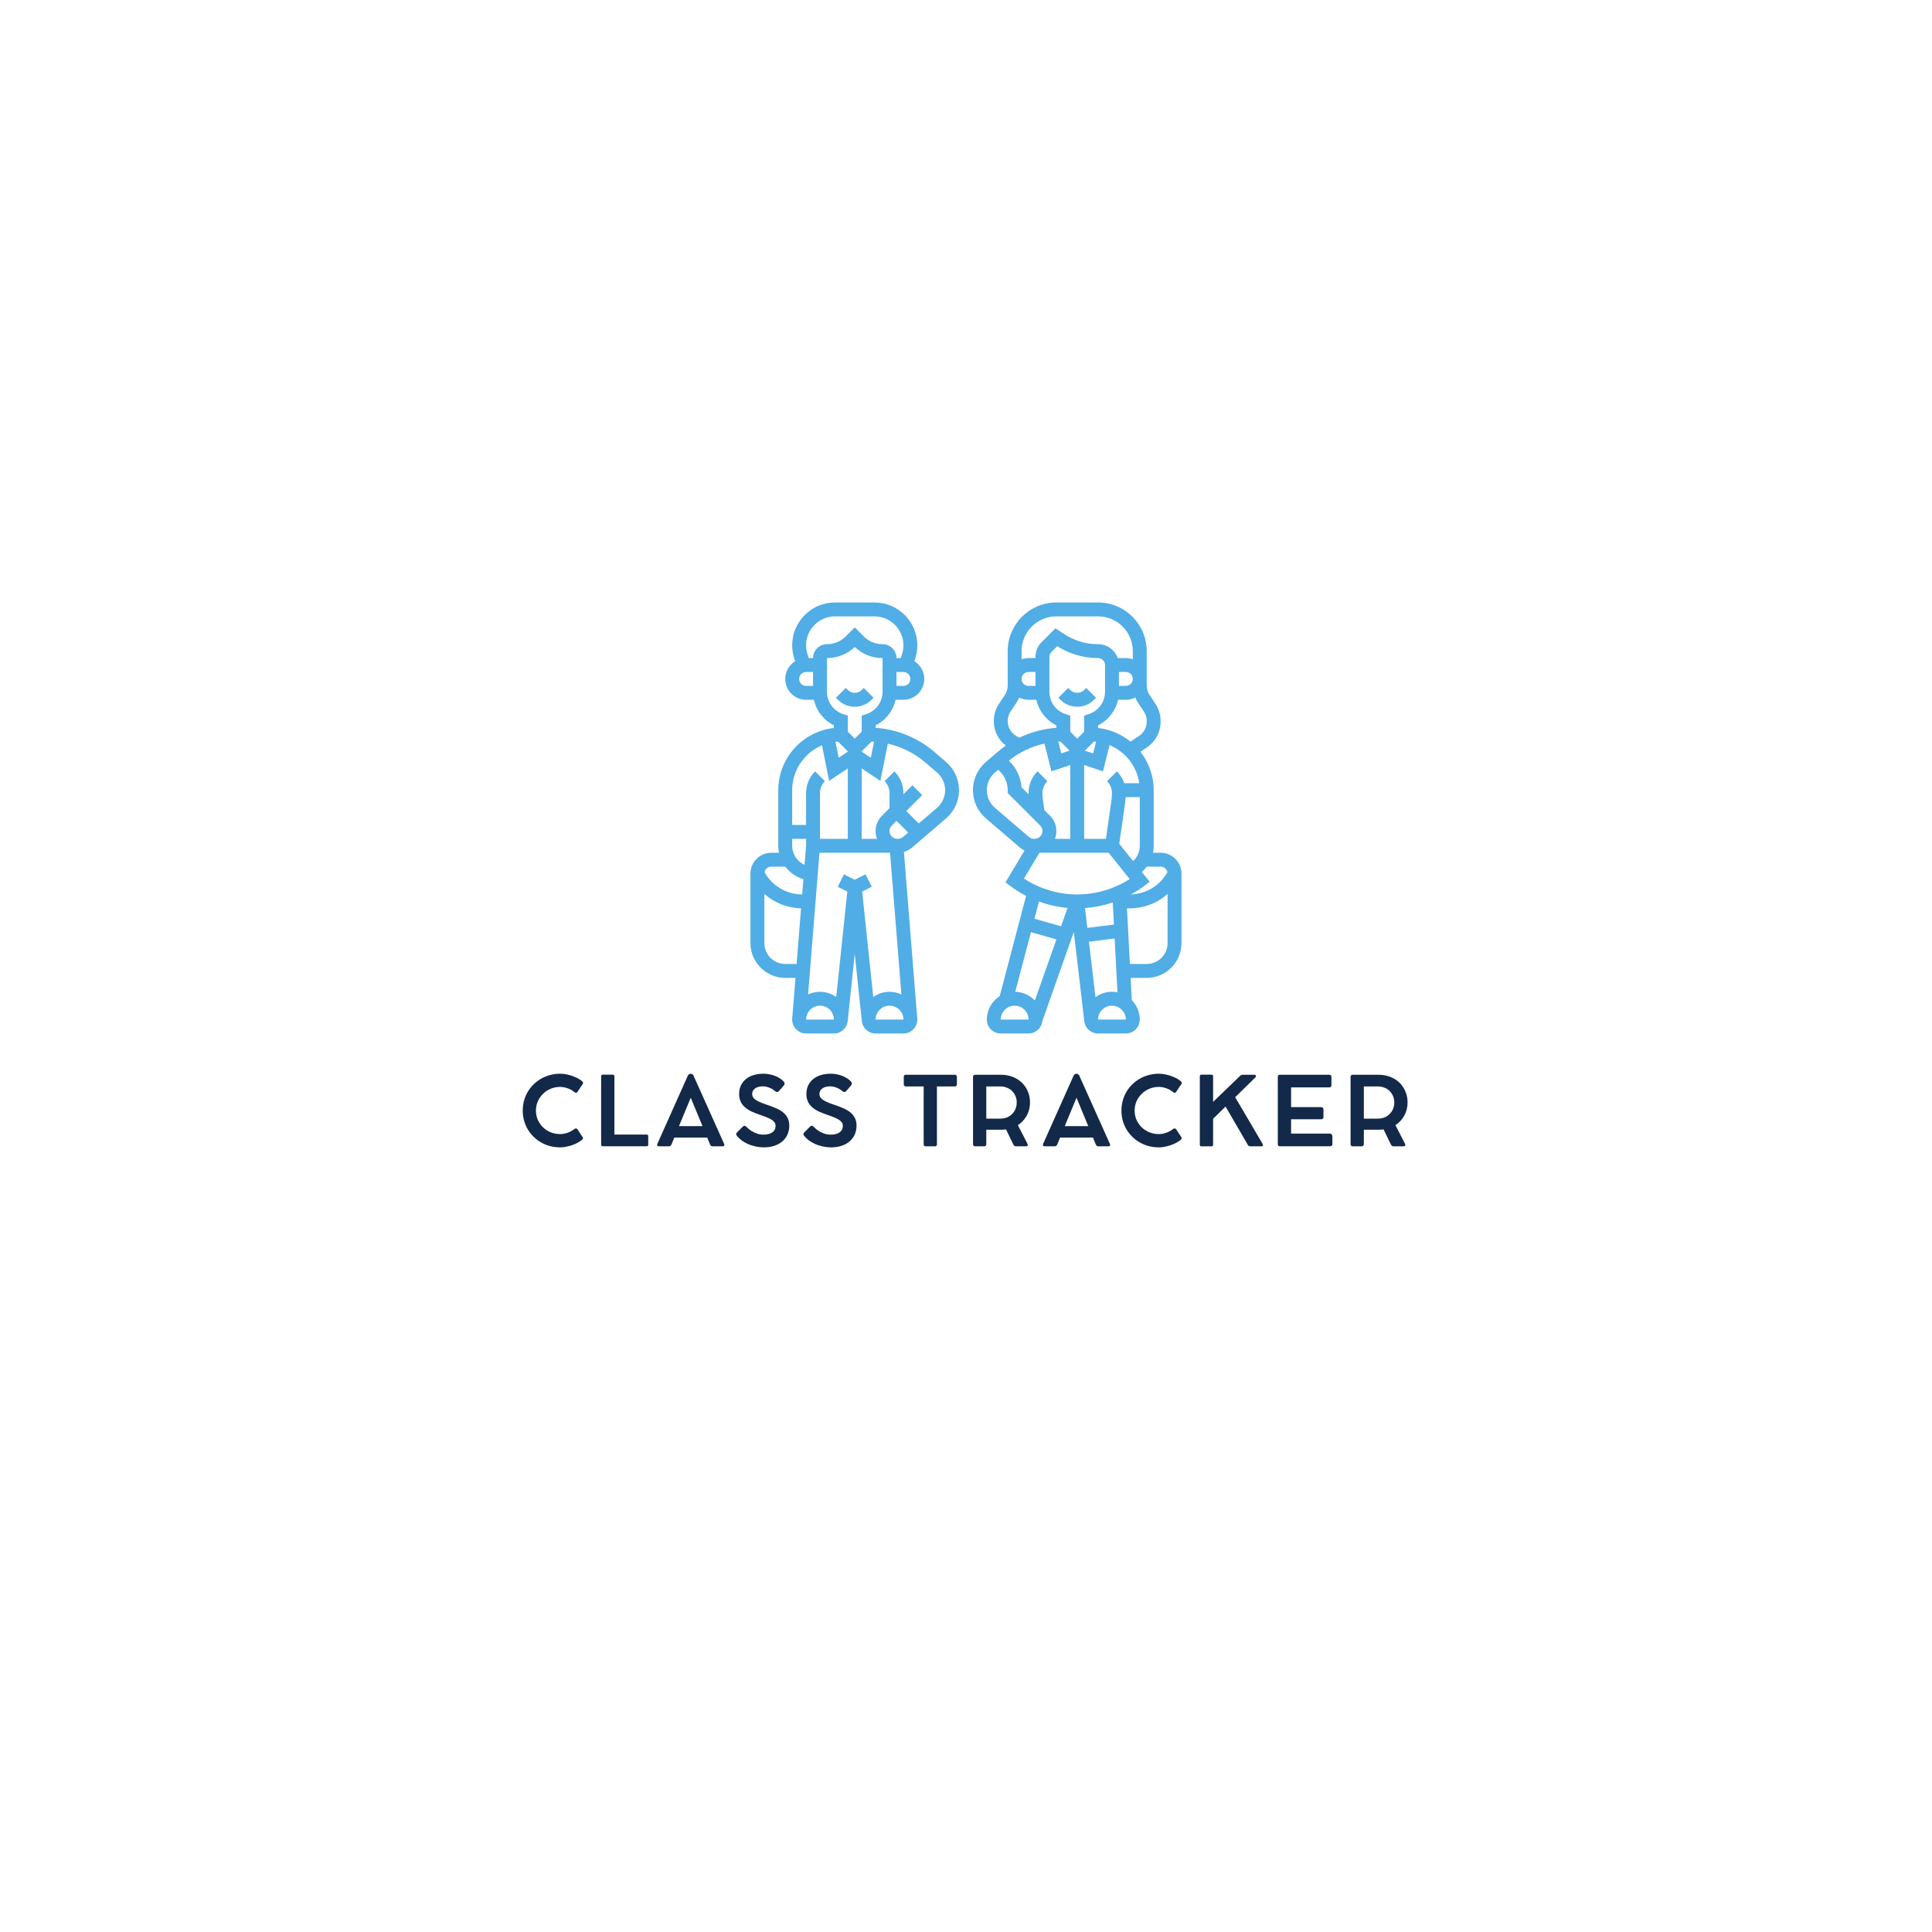 <svg xmlns="http://www.w3.org/2000/svg" xmlns:xlink="http://www.w3.org/1999/xlink" width="500" zoomAndPan="magnify" viewBox="0 0 375 375" height="500" preserveAspectRatio="xMidYMid meet" version="1.0"><defs><g/><clipPath id="5f2473ea89"><path d="M 145.664 116.938 L 187 116.938 L 187 200.938 L 145.664 200.938 Z M 145.664 116.938 " clip-rule="nonzero"/></clipPath><clipPath id="6b5f0873d2"><path d="M 188 116.938 L 229.664 116.938 L 229.664 200.938 L 188 200.938 Z M 188 116.938 " clip-rule="nonzero"/></clipPath><clipPath id="907c948f52"><path d="M 1 0.32 L 14 0.32 L 14 15 L 1 15 Z M 1 0.32 " clip-rule="nonzero"/></clipPath><clipPath id="ce5b5c890f"><path d="M 16 0.32 L 26 0.32 L 26 15 L 16 15 Z M 16 0.32 " clip-rule="nonzero"/></clipPath><clipPath id="0028527fe8"><path d="M 27 0.32 L 41 0.32 L 41 15 L 27 15 Z M 27 0.32 " clip-rule="nonzero"/></clipPath><clipPath id="e2869b802c"><path d="M 42 0.32 L 54 0.32 L 54 15 L 42 15 Z M 42 0.32 " clip-rule="nonzero"/></clipPath><clipPath id="c40974886d"><path d="M 55 0.32 L 67 0.32 L 67 15 L 55 15 Z M 55 0.32 " clip-rule="nonzero"/></clipPath><clipPath id="376d2c79f4"><path d="M 75 0.32 L 86 0.32 L 86 15 L 75 15 Z M 75 0.32 " clip-rule="nonzero"/></clipPath><clipPath id="375db23cb8"><path d="M 88 0.32 L 100 0.32 L 100 15 L 88 15 Z M 88 0.32 " clip-rule="nonzero"/></clipPath><clipPath id="ffc1784d45"><path d="M 102 0.32 L 116 0.32 L 116 15 L 102 15 Z M 102 0.32 " clip-rule="nonzero"/></clipPath><clipPath id="6dad674aa2"><path d="M 117 0.32 L 130 0.32 L 130 15 L 117 15 Z M 117 0.32 " clip-rule="nonzero"/></clipPath><clipPath id="fdde7313fc"><path d="M 132 0.32 L 146 0.32 L 146 15 L 132 15 Z M 132 0.32 " clip-rule="nonzero"/></clipPath><clipPath id="e3cf4e42d4"><path d="M 148 0.32 L 159 0.32 L 159 15 L 148 15 Z M 148 0.32 " clip-rule="nonzero"/></clipPath><clipPath id="bfe92049f6"><path d="M 162 0.32 L 174 0.32 L 174 15 L 162 15 Z M 162 0.32 " clip-rule="nonzero"/></clipPath><clipPath id="70b8c88269"><rect x="0" width="176" y="0" height="19"/></clipPath></defs><g clip-path="url(#5f2473ea89)"><path fill="#51ade5" d="M 183.625 147.891 L 181.352 145.941 C 178.148 143.195 174.145 141.562 169.953 141.273 L 169.953 140.781 C 171.941 139.801 173.359 137.973 173.832 135.832 L 175.352 135.832 C 177.586 135.832 179.398 134.016 179.398 131.781 C 179.398 130.328 178.629 129.051 177.473 128.336 L 177.625 127.883 C 177.906 127.035 178.051 126.148 178.051 125.254 C 178.051 120.668 174.32 116.938 169.734 116.938 L 162.078 116.938 C 157.492 116.938 153.762 120.668 153.762 125.254 C 153.762 126.148 153.906 127.035 154.188 127.883 L 154.34 128.336 C 153.184 129.051 152.414 130.328 152.414 131.781 C 152.414 134.016 154.23 135.832 156.461 135.832 L 157.98 135.832 C 158.453 137.973 159.871 139.801 161.859 140.781 L 161.859 141.301 C 155.793 141.977 151.062 147.133 151.062 153.371 L 151.062 164.168 C 151.062 164.629 151.113 165.078 151.203 165.516 L 149.715 165.516 C 147.48 165.516 145.664 167.332 145.664 169.562 L 145.664 183.059 C 145.664 186.777 148.691 189.805 152.414 189.805 L 154.406 189.805 L 153.82 197.102 C 153.781 197.363 153.762 197.629 153.762 197.902 C 153.762 199.391 154.973 200.598 156.461 200.598 L 161.859 200.598 C 163.301 200.598 164.477 199.461 164.551 198.039 L 165.906 185.152 L 167.262 198.039 C 167.336 199.461 168.512 200.598 169.953 200.598 L 175.352 200.598 C 176.84 200.598 178.051 199.391 178.051 197.902 C 178.051 197.629 178.031 197.363 177.992 197.102 L 175.449 165.352 C 176.031 165.188 176.57 164.898 177.035 164.504 L 183.625 158.852 C 185.227 157.48 186.148 155.48 186.148 153.371 C 186.148 151.262 185.227 149.266 183.625 147.891 Z M 176.703 131.781 C 176.703 132.527 176.098 133.133 175.352 133.133 L 174.004 133.133 L 174.004 130.434 L 175.352 130.434 C 176.098 130.434 176.703 131.039 176.703 131.781 Z M 157.809 133.133 L 156.461 133.133 C 155.719 133.133 155.113 132.527 155.113 131.781 C 155.113 131.039 155.719 130.434 156.461 130.434 L 157.809 130.434 Z M 157.809 127.734 L 156.984 127.734 L 156.75 127.031 C 156.559 126.457 156.461 125.859 156.461 125.254 C 156.461 122.156 158.98 119.637 162.078 119.637 L 169.734 119.637 C 172.832 119.637 175.352 122.156 175.352 125.254 C 175.352 125.859 175.254 126.457 175.062 127.031 L 174.828 127.734 L 174.004 127.734 C 174.004 126.246 172.793 125.035 171.305 125.035 C 169.926 125.035 168.625 124.5 167.652 123.523 L 165.906 121.777 L 164.16 123.523 C 163.188 124.5 161.891 125.035 160.508 125.035 C 159.02 125.035 157.809 126.246 157.809 127.734 Z M 160.508 134.262 L 160.508 127.734 C 162.535 127.734 164.441 126.973 165.906 125.59 C 167.371 126.973 169.281 127.734 171.305 127.734 L 171.305 134.262 C 171.305 136.234 170.047 137.977 168.18 138.598 L 167.254 138.906 L 167.254 142.02 L 165.906 143.367 L 164.559 142.02 L 164.559 138.906 L 163.633 138.598 C 161.766 137.977 160.508 136.234 160.508 134.262 Z M 169.652 143.965 L 169.027 147.082 L 167.215 145.875 L 169.152 143.938 C 169.316 143.945 169.484 143.953 169.652 143.965 Z M 164.598 145.875 L 162.785 147.082 L 162.168 143.984 C 162.332 143.969 162.496 143.953 162.664 143.941 Z M 153.762 153.371 C 153.762 149.461 156.152 146.098 159.551 144.664 L 160.93 151.562 L 164.559 149.148 L 164.559 162.816 L 159.16 162.816 L 159.16 153.93 C 159.16 153.062 159.5 152.242 160.113 151.629 L 158.207 149.719 C 157.082 150.844 156.461 152.34 156.461 153.93 L 156.461 160.117 L 153.762 160.117 Z M 154.621 187.105 L 152.414 187.105 C 150.18 187.105 148.363 185.289 148.363 183.059 L 148.363 173.516 C 150.297 175.234 152.797 176.246 155.484 176.305 Z M 155.699 173.613 C 152.637 173.594 149.871 171.949 148.395 169.285 C 148.523 168.676 149.066 168.215 149.715 168.215 L 152.426 168.215 C 153.293 169.363 154.52 170.234 155.938 170.648 Z M 156.16 167.863 C 154.746 167.223 153.762 165.793 153.762 164.168 L 153.762 162.816 L 156.461 162.816 L 156.461 164.113 Z M 161.859 197.902 L 156.461 197.902 C 156.461 196.414 157.672 195.203 159.16 195.203 C 160.648 195.203 161.859 196.414 161.859 197.902 Z M 169.5 193.523 L 167.348 173.051 L 169.207 172.121 L 168 169.707 L 165.906 170.754 L 163.812 169.707 L 162.605 172.121 L 164.465 173.051 L 162.312 193.523 C 161.426 192.883 160.336 192.504 159.16 192.504 C 158.336 192.504 157.555 192.691 156.855 193.02 L 159.055 165.516 L 172.758 165.516 L 174.957 193.02 C 174.258 192.691 173.477 192.504 172.652 192.504 C 171.477 192.504 170.391 192.883 169.5 193.523 Z M 175.352 197.902 L 169.953 197.902 C 169.953 196.414 171.164 195.203 172.652 195.203 C 174.141 195.203 175.352 196.414 175.355 197.902 C 175.355 197.902 175.352 197.902 175.352 197.902 Z M 175.277 162.453 C 175.004 162.688 174.652 162.816 174.293 162.816 L 174.168 162.816 C 173.332 162.816 172.652 162.141 172.652 161.305 C 172.652 160.898 172.812 160.52 173.098 160.234 L 174.004 159.328 L 176.273 161.598 Z M 181.871 156.801 L 178.328 159.84 L 175.91 157.422 L 179.004 154.328 L 177.098 152.418 L 175.352 154.164 L 175.352 153.93 C 175.352 152.34 174.73 150.844 173.605 149.719 L 171.699 151.629 C 172.312 152.242 172.652 153.062 172.652 153.93 L 172.652 156.859 L 171.188 158.328 C 170.395 159.121 169.953 160.18 169.953 161.305 C 169.953 161.836 170.055 162.348 170.238 162.816 L 167.254 162.816 L 167.254 149.148 L 170.883 151.566 L 172.328 144.344 C 174.992 144.945 177.492 146.191 179.598 147.992 L 181.871 149.941 C 182.871 150.801 183.449 152.051 183.449 153.371 C 183.449 154.691 182.871 155.941 181.871 156.801 Z M 181.871 156.801 " fill-opacity="1" fill-rule="nonzero"/></g><path fill="#51ade5" d="M 169.164 135.832 L 169.559 135.434 L 167.652 133.527 L 167.254 133.922 C 166.895 134.281 166.418 134.48 165.906 134.48 C 165.398 134.48 164.918 134.281 164.559 133.922 L 164.16 133.527 L 162.254 135.434 L 162.648 135.832 C 163.52 136.699 164.676 137.18 165.906 137.18 C 167.137 137.18 168.293 136.699 169.164 135.832 Z M 169.164 135.832 " fill-opacity="1" fill-rule="nonzero"/><path fill="#51ade5" d="M 212.344 135.832 L 212.738 135.434 L 210.832 133.527 L 210.434 133.922 C 210.074 134.281 209.594 134.48 209.086 134.48 C 208.574 134.48 208.098 134.281 207.738 133.922 L 207.34 133.527 L 205.434 135.434 L 205.828 135.832 C 206.699 136.699 207.855 137.18 209.086 137.18 C 210.316 137.18 211.473 136.699 212.344 135.832 Z M 212.344 135.832 " fill-opacity="1" fill-rule="nonzero"/><g clip-path="url(#6b5f0873d2)"><path fill="#51ade5" d="M 225.277 165.516 L 223.793 165.516 C 223.883 165.078 223.93 164.625 223.93 164.168 L 223.93 153.371 C 223.93 150.562 222.965 147.973 221.359 145.914 L 222.582 145.094 C 224.27 143.969 225.277 142.09 225.277 140.062 L 225.277 139.953 C 225.277 138.754 224.926 137.594 224.262 136.598 L 223.141 134.918 C 222.773 134.363 222.578 133.723 222.578 133.059 L 222.578 126.387 C 222.578 121.176 218.344 116.938 213.133 116.938 L 205.039 116.938 C 199.828 116.938 195.594 121.176 195.594 126.387 L 195.594 133.059 C 195.594 133.723 195.398 134.363 195.031 134.918 L 193.91 136.598 C 193.246 137.594 192.895 138.754 192.895 139.953 C 192.895 141.844 193.754 143.582 195.227 144.723 C 194.68 145.102 194.148 145.508 193.641 145.945 L 191.367 147.895 C 189.766 149.266 188.844 151.262 188.844 153.371 C 188.844 155.48 189.766 157.48 191.367 158.852 L 197.957 164.504 C 198.234 164.738 198.539 164.934 198.859 165.094 L 195.16 171.262 L 196.133 171.992 C 197.09 172.711 198.105 173.344 199.164 173.891 L 194.043 193.352 C 192.543 194.309 191.543 195.988 191.543 197.902 C 191.543 199.391 192.754 200.598 194.242 200.598 L 199.641 200.598 C 201.039 200.598 202.188 199.531 202.324 198.172 L 208.426 180.891 L 210.441 198.039 C 210.516 199.465 211.691 200.598 213.133 200.598 L 218.531 200.598 C 220.02 200.598 221.23 199.391 221.23 197.902 C 221.23 196.434 220.641 195.098 219.684 194.125 L 219.457 189.805 L 222.578 189.805 C 226.301 189.805 229.324 186.777 229.324 183.059 L 229.324 169.562 C 229.324 167.332 227.512 165.516 225.277 165.516 Z M 221.621 169.246 C 221.98 168.934 222.297 168.59 222.578 168.215 L 225.277 168.215 C 225.926 168.215 226.469 168.676 226.598 169.285 C 225.16 171.879 222.5 173.508 219.531 173.605 C 220.402 173.129 221.242 172.59 222.039 171.992 L 223.152 171.156 Z M 215.832 153.93 C 215.832 154.391 215.801 154.855 215.734 155.312 L 214.664 162.816 L 210.434 162.816 L 210.434 148.496 L 214.09 149.715 L 215.359 144.633 C 218.402 145.879 220.648 148.668 221.133 152.023 L 218.219 152.023 C 217.93 151.164 217.445 150.379 216.785 149.719 L 214.879 151.629 C 215.492 152.242 215.832 153.062 215.832 153.93 Z M 206.812 138.598 C 204.945 137.977 203.688 136.234 203.688 134.262 L 203.688 127.504 C 203.688 127.141 203.828 126.805 204.082 126.547 L 205.211 125.422 C 207.582 126.934 210.316 127.734 213.133 127.734 C 213.879 127.734 214.484 128.34 214.484 129.082 L 214.484 134.262 C 214.484 136.234 213.227 137.977 211.359 138.598 L 210.434 138.906 L 210.434 142.02 L 209.086 143.367 L 207.738 142.02 L 207.738 138.906 Z M 203.805 158.328 L 202.711 157.234 L 202.438 155.312 C 202.371 154.855 202.34 154.391 202.34 153.93 C 202.34 153.062 202.68 152.242 203.293 151.629 L 201.387 149.719 C 200.262 150.844 199.641 152.34 199.641 153.93 C 199.641 154.008 199.645 154.09 199.645 154.168 L 198.27 152.793 C 198.133 150.91 197.336 149.16 195.988 147.812 L 195.82 147.641 C 197.848 146.012 200.219 144.887 202.734 144.328 L 204.082 149.715 L 207.738 148.496 L 207.738 162.816 L 204.754 162.816 C 204.938 162.348 205.039 161.836 205.039 161.305 C 205.039 160.18 204.598 159.121 203.805 158.328 Z M 205.426 143.957 C 205.562 143.949 205.699 143.941 205.84 143.938 L 207.602 145.699 L 205.992 146.234 Z M 212.742 143.977 L 212.18 146.234 L 210.57 145.699 L 212.328 143.941 C 212.465 143.949 212.605 143.961 212.742 143.977 Z M 218.406 155.695 C 218.453 155.371 218.484 155.047 218.504 154.723 L 221.23 154.723 L 221.23 164.168 C 221.23 165.312 220.75 166.379 219.934 167.137 L 217.25 163.781 Z M 220.898 136.414 L 222.016 138.094 C 222.383 138.645 222.578 139.289 222.578 139.953 L 222.578 140.062 C 222.578 141.184 222.02 142.227 221.086 142.852 L 219.434 143.953 C 217.672 142.52 215.508 141.566 213.133 141.301 L 213.133 140.781 C 215.121 139.801 216.539 137.973 217.012 135.832 L 218.531 135.832 C 219.188 135.832 219.805 135.672 220.355 135.395 C 220.504 135.75 220.68 136.09 220.898 136.414 Z M 217.184 133.133 L 217.184 130.434 L 218.531 130.434 C 219.273 130.434 219.879 131.039 219.879 131.781 C 219.879 132.527 219.273 133.133 218.531 133.133 Z M 198.289 126.387 C 198.289 122.664 201.316 119.637 205.039 119.637 L 213.133 119.637 C 216.855 119.637 219.879 122.664 219.879 126.387 L 219.879 127.965 C 219.457 127.816 219.004 127.734 218.531 127.734 L 216.949 127.734 C 216.395 126.164 214.895 125.035 213.133 125.035 C 210.754 125.035 208.445 124.336 206.465 123.016 L 204.867 121.949 L 202.176 124.641 C 201.41 125.406 200.988 126.422 200.988 127.504 L 200.988 127.734 L 199.641 127.734 C 199.168 127.734 198.715 127.816 198.289 127.965 Z M 199.641 130.434 L 200.988 130.434 L 200.988 133.133 L 199.641 133.133 C 198.895 133.133 198.289 132.527 198.289 131.781 C 198.289 131.039 198.895 130.434 199.641 130.434 Z M 196.156 138.094 L 197.273 136.414 C 197.492 136.09 197.668 135.75 197.816 135.395 C 198.367 135.672 198.984 135.832 199.641 135.832 L 201.16 135.832 C 201.633 137.973 203.051 139.801 205.039 140.781 L 205.039 141.273 C 202.523 141.449 200.074 142.109 197.828 143.203 L 197.184 142.805 C 196.188 142.191 195.594 141.125 195.594 139.953 C 195.594 139.289 195.785 138.645 196.156 138.094 Z M 193.121 156.801 C 192.121 155.941 191.543 154.691 191.543 153.371 C 191.543 152.051 192.121 150.801 193.121 149.941 L 193.758 149.398 L 194.078 149.719 C 195.055 150.695 195.594 151.992 195.594 153.371 L 195.594 153.93 L 201.895 160.234 C 202.18 160.52 202.34 160.902 202.34 161.305 C 202.34 162.141 201.66 162.816 200.824 162.816 L 200.699 162.816 C 200.34 162.816 199.988 162.688 199.715 162.453 Z M 194.242 197.902 C 194.242 196.414 195.453 195.203 196.941 195.203 C 198.43 195.203 199.641 196.414 199.641 197.902 Z M 200.863 194.199 C 199.906 193.184 198.555 192.539 197.059 192.508 L 200.105 180.93 L 205.051 182.344 Z M 205.949 179.793 L 200.789 178.32 L 201.668 174.984 C 203.449 175.637 205.316 176.059 207.207 176.227 Z M 209.086 173.613 C 205.43 173.613 201.805 172.523 198.746 170.531 L 201.754 165.516 L 215.184 165.516 L 219.273 170.629 C 216.25 172.562 212.68 173.613 209.086 173.613 Z M 211.051 180.102 L 210.598 176.254 C 212.43 176.121 214.242 175.758 215.984 175.172 L 216.211 179.457 Z M 212.633 193.559 L 211.363 182.785 L 216.352 182.16 L 216.902 192.609 C 216.555 192.539 216.199 192.504 215.832 192.504 C 214.637 192.504 213.527 192.895 212.633 193.559 Z M 213.133 197.902 C 213.133 196.414 214.344 195.203 215.832 195.203 C 217.32 195.203 218.531 196.414 218.531 197.902 Z M 226.629 183.059 C 226.629 185.289 224.812 187.105 222.578 187.105 L 219.312 187.105 L 218.746 176.312 L 219.242 176.312 C 222.031 176.312 224.633 175.293 226.629 173.516 Z M 226.629 183.059 " fill-opacity="1" fill-rule="nonzero"/></g><g transform="matrix(1, 0, 0, 1, 100, 208)"><g clip-path="url(#70b8c88269)"><g clip-path="url(#907c948f52)"><g fill="#13294a" fill-opacity="1"><g transform="translate(0.635, 14.485)"><g><path d="M 10.828 -3.328 C 10.941 -3.422 11.055 -3.461 11.172 -3.453 C 11.285 -3.441 11.375 -3.395 11.438 -3.312 L 12.484 -1.719 C 12.535 -1.656 12.539 -1.57 12.5 -1.469 C 12.469 -1.363 12.398 -1.273 12.297 -1.203 C 11.93 -0.922 11.508 -0.672 11.031 -0.453 C 10.562 -0.242 10.07 -0.082 9.562 0.031 C 9.051 0.156 8.562 0.219 8.094 0.219 C 7.281 0.219 6.508 0.102 5.781 -0.125 C 5.051 -0.363 4.383 -0.695 3.781 -1.125 C 3.176 -1.562 2.648 -2.078 2.203 -2.672 C 1.766 -3.266 1.426 -3.922 1.188 -4.641 C 0.945 -5.359 0.828 -6.117 0.828 -6.922 C 0.828 -7.723 0.945 -8.484 1.188 -9.203 C 1.426 -9.922 1.766 -10.578 2.203 -11.172 C 2.648 -11.773 3.176 -12.289 3.781 -12.719 C 4.383 -13.156 5.051 -13.488 5.781 -13.719 C 6.508 -13.957 7.281 -14.078 8.094 -14.078 C 8.551 -14.078 9.035 -14.02 9.547 -13.906 C 10.055 -13.789 10.555 -13.625 11.047 -13.406 C 11.535 -13.195 11.969 -12.938 12.344 -12.625 C 12.457 -12.539 12.52 -12.445 12.531 -12.344 C 12.551 -12.25 12.535 -12.164 12.484 -12.094 L 11.438 -10.531 C 11.395 -10.445 11.316 -10.395 11.203 -10.375 C 11.086 -10.363 10.969 -10.41 10.844 -10.516 C 10.469 -10.836 10.031 -11.082 9.531 -11.25 C 9.039 -11.426 8.562 -11.516 8.094 -11.516 C 7.438 -11.516 6.82 -11.395 6.25 -11.156 C 5.688 -10.926 5.191 -10.598 4.766 -10.172 C 4.336 -9.754 4 -9.266 3.75 -8.703 C 3.508 -8.148 3.391 -7.555 3.391 -6.922 C 3.391 -6.285 3.508 -5.688 3.75 -5.125 C 4 -4.57 4.336 -4.086 4.766 -3.672 C 5.203 -3.254 5.703 -2.93 6.266 -2.703 C 6.828 -2.473 7.438 -2.359 8.094 -2.359 C 8.539 -2.359 9.008 -2.441 9.5 -2.609 C 10 -2.785 10.441 -3.023 10.828 -3.328 Z M 10.828 -3.328 "/></g></g></g></g><g clip-path="url(#ce5b5c890f)"><g fill="#13294a" fill-opacity="1"><g transform="translate(15.023, 14.485)"><g><path d="M 10.5 -2.266 C 10.695 -2.266 10.797 -2.16 10.797 -1.953 L 10.797 -0.312 C 10.797 -0.102 10.695 0 10.5 0 L 1.969 0 C 1.758 0 1.656 -0.102 1.656 -0.312 L 1.656 -13.578 C 1.656 -13.785 1.758 -13.891 1.969 -13.891 L 3.938 -13.891 C 4.133 -13.891 4.234 -13.785 4.234 -13.578 L 4.234 -2.266 Z M 10.5 -2.266 "/></g></g></g></g><g clip-path="url(#0028527fe8)"><g fill="#13294a" fill-opacity="1"><g transform="translate(27.119, 14.485)"><g><path d="M 13.438 -0.453 C 13.5 -0.316 13.5 -0.203 13.438 -0.109 C 13.383 -0.023 13.281 0.016 13.125 0.016 L 11.172 0.016 C 11.066 0.016 10.973 -0.016 10.891 -0.078 C 10.805 -0.148 10.742 -0.238 10.703 -0.344 L 10.141 -1.688 L 3.766 -1.688 L 3.219 -0.344 C 3.176 -0.25 3.113 -0.164 3.031 -0.094 C 2.945 -0.02 2.848 0.016 2.734 0.016 L 0.781 0.016 C 0.633 0.016 0.531 -0.023 0.469 -0.109 C 0.414 -0.203 0.414 -0.316 0.469 -0.453 L 6.391 -13.703 C 6.43 -13.805 6.5 -13.891 6.594 -13.953 C 6.688 -14.023 6.785 -14.062 6.891 -14.062 L 7 -14.062 C 7.113 -14.062 7.211 -14.023 7.297 -13.953 C 7.391 -13.891 7.457 -13.801 7.5 -13.688 Z M 4.672 -3.906 L 9.234 -3.906 L 6.953 -9.422 Z M 4.672 -3.906 "/></g></g></g></g><g clip-path="url(#e2869b802c)"><g fill="#13294a" fill-opacity="1"><g transform="translate(41.964, 14.485)"><g><path d="M 6.266 0.219 C 5.742 0.219 5.223 0.16 4.703 0.047 C 4.18 -0.066 3.688 -0.223 3.219 -0.422 C 2.758 -0.629 2.336 -0.875 1.953 -1.156 C 1.578 -1.445 1.266 -1.758 1.016 -2.094 C 0.941 -2.188 0.91 -2.285 0.922 -2.391 C 0.941 -2.492 1 -2.594 1.094 -2.688 L 2.281 -3.875 C 2.363 -3.957 2.457 -3.988 2.562 -3.969 C 2.676 -3.957 2.785 -3.898 2.891 -3.797 C 3.172 -3.504 3.488 -3.238 3.844 -3 C 4.207 -2.77 4.586 -2.586 4.984 -2.453 C 5.391 -2.316 5.785 -2.25 6.172 -2.25 C 6.941 -2.25 7.535 -2.398 7.953 -2.703 C 8.367 -3.004 8.578 -3.426 8.578 -3.969 C 8.578 -4.289 8.461 -4.566 8.234 -4.797 C 8.004 -5.035 7.672 -5.254 7.234 -5.453 C 6.805 -5.648 6.281 -5.852 5.656 -6.062 C 5 -6.281 4.41 -6.508 3.891 -6.75 C 3.379 -7 2.945 -7.281 2.594 -7.594 C 2.238 -7.914 1.969 -8.285 1.781 -8.703 C 1.594 -9.117 1.5 -9.609 1.5 -10.172 C 1.5 -10.953 1.691 -11.633 2.078 -12.219 C 2.461 -12.812 3.008 -13.27 3.719 -13.594 C 4.426 -13.914 5.266 -14.078 6.234 -14.078 C 6.754 -14.078 7.266 -14.008 7.766 -13.875 C 8.273 -13.75 8.738 -13.566 9.156 -13.328 C 9.57 -13.098 9.914 -12.828 10.188 -12.516 C 10.281 -12.41 10.328 -12.297 10.328 -12.172 C 10.336 -12.047 10.297 -11.93 10.203 -11.828 L 9.25 -10.734 C 9.125 -10.586 8.992 -10.52 8.859 -10.531 C 8.734 -10.551 8.598 -10.609 8.453 -10.703 C 8.141 -10.992 7.77 -11.219 7.344 -11.375 C 6.926 -11.539 6.52 -11.625 6.125 -11.625 C 5.457 -11.625 4.941 -11.484 4.578 -11.203 C 4.211 -10.93 4.031 -10.578 4.031 -10.141 C 4.031 -9.797 4.16 -9.5 4.422 -9.25 C 4.68 -9.008 5.031 -8.789 5.469 -8.594 C 5.914 -8.395 6.41 -8.207 6.953 -8.031 C 7.516 -7.844 8.051 -7.641 8.562 -7.422 C 9.07 -7.211 9.523 -6.957 9.922 -6.656 C 10.328 -6.363 10.645 -6 10.875 -5.562 C 11.113 -5.133 11.234 -4.613 11.234 -4 C 11.234 -3.352 11.113 -2.77 10.875 -2.25 C 10.633 -1.727 10.289 -1.281 9.844 -0.906 C 9.406 -0.539 8.879 -0.258 8.266 -0.062 C 7.66 0.125 6.992 0.219 6.266 0.219 Z M 6.266 0.219 "/></g></g></g></g><g clip-path="url(#c40974886d)"><g fill="#13294a" fill-opacity="1"><g transform="translate(55.018, 14.485)"><g><path d="M 6.266 0.219 C 5.742 0.219 5.223 0.16 4.703 0.047 C 4.18 -0.066 3.688 -0.223 3.219 -0.422 C 2.758 -0.629 2.336 -0.875 1.953 -1.156 C 1.578 -1.445 1.266 -1.758 1.016 -2.094 C 0.941 -2.188 0.91 -2.285 0.922 -2.391 C 0.941 -2.492 1 -2.594 1.094 -2.688 L 2.281 -3.875 C 2.363 -3.957 2.457 -3.988 2.562 -3.969 C 2.676 -3.957 2.785 -3.898 2.891 -3.797 C 3.172 -3.504 3.488 -3.238 3.844 -3 C 4.207 -2.77 4.586 -2.586 4.984 -2.453 C 5.391 -2.316 5.785 -2.25 6.172 -2.25 C 6.941 -2.25 7.535 -2.398 7.953 -2.703 C 8.367 -3.004 8.578 -3.426 8.578 -3.969 C 8.578 -4.289 8.461 -4.566 8.234 -4.797 C 8.004 -5.035 7.672 -5.254 7.234 -5.453 C 6.805 -5.648 6.281 -5.852 5.656 -6.062 C 5 -6.281 4.41 -6.508 3.891 -6.75 C 3.379 -7 2.945 -7.281 2.594 -7.594 C 2.238 -7.914 1.969 -8.285 1.781 -8.703 C 1.594 -9.117 1.5 -9.609 1.5 -10.172 C 1.5 -10.953 1.691 -11.633 2.078 -12.219 C 2.461 -12.812 3.008 -13.27 3.719 -13.594 C 4.426 -13.914 5.266 -14.078 6.234 -14.078 C 6.754 -14.078 7.266 -14.008 7.766 -13.875 C 8.273 -13.75 8.738 -13.566 9.156 -13.328 C 9.57 -13.098 9.914 -12.828 10.188 -12.516 C 10.281 -12.41 10.328 -12.297 10.328 -12.172 C 10.336 -12.047 10.297 -11.93 10.203 -11.828 L 9.25 -10.734 C 9.125 -10.586 8.992 -10.52 8.859 -10.531 C 8.734 -10.551 8.598 -10.609 8.453 -10.703 C 8.141 -10.992 7.77 -11.219 7.344 -11.375 C 6.926 -11.539 6.52 -11.625 6.125 -11.625 C 5.457 -11.625 4.941 -11.484 4.578 -11.203 C 4.211 -10.93 4.031 -10.578 4.031 -10.141 C 4.031 -9.797 4.16 -9.5 4.422 -9.25 C 4.68 -9.008 5.031 -8.789 5.469 -8.594 C 5.914 -8.395 6.41 -8.207 6.953 -8.031 C 7.516 -7.844 8.051 -7.641 8.562 -7.422 C 9.07 -7.211 9.523 -6.957 9.922 -6.656 C 10.328 -6.363 10.645 -6 10.875 -5.562 C 11.113 -5.133 11.234 -4.613 11.234 -4 C 11.234 -3.352 11.113 -2.77 10.875 -2.25 C 10.633 -1.727 10.289 -1.281 9.844 -0.906 C 9.406 -0.539 8.879 -0.258 8.266 -0.062 C 7.66 0.125 6.992 0.219 6.266 0.219 Z M 6.266 0.219 "/></g></g></g></g><g fill="#13294a" fill-opacity="1"><g transform="translate(68.073, 14.485)"><g/></g></g><g clip-path="url(#376d2c79f4)"><g fill="#13294a" fill-opacity="1"><g transform="translate(74.89, 14.485)"><g><path d="M 0.531 -12.031 L 0.531 -13.469 C 0.531 -13.738 0.664 -13.875 0.938 -13.875 L 10.453 -13.875 C 10.566 -13.875 10.66 -13.836 10.734 -13.766 C 10.805 -13.691 10.844 -13.594 10.844 -13.469 L 10.844 -12.031 C 10.844 -11.75 10.711 -11.609 10.453 -11.609 L 6.969 -11.609 L 6.969 -0.391 C 6.969 -0.117 6.832 0.016 6.562 0.016 L 4.797 0.016 C 4.523 0.016 4.391 -0.117 4.391 -0.391 L 4.391 -11.609 L 0.938 -11.609 C 0.82 -11.609 0.723 -11.645 0.641 -11.719 C 0.566 -11.789 0.531 -11.895 0.531 -12.031 Z M 0.531 -12.031 "/></g></g></g></g><g clip-path="url(#375db23cb8)"><g fill="#13294a" fill-opacity="1"><g transform="translate(87.206, 14.485)"><g><path d="M 10.359 -4.094 L 12.234 -0.469 C 12.297 -0.332 12.301 -0.219 12.25 -0.125 C 12.207 -0.031 12.113 0.016 11.969 0.016 L 9.953 0.016 C 9.867 0.016 9.781 -0.016 9.688 -0.078 C 9.602 -0.148 9.535 -0.234 9.484 -0.328 L 8.062 -3.266 C 7.906 -3.242 7.75 -3.227 7.594 -3.219 C 7.438 -3.207 7.273 -3.203 7.109 -3.203 L 4.234 -3.203 L 4.234 -0.391 C 4.234 -0.266 4.191 -0.164 4.109 -0.094 C 4.035 -0.02 3.938 0.016 3.812 0.016 L 2.062 0.016 C 1.945 0.016 1.848 -0.02 1.766 -0.094 C 1.691 -0.164 1.656 -0.266 1.656 -0.391 L 1.656 -13.484 C 1.656 -13.598 1.691 -13.691 1.766 -13.766 C 1.848 -13.836 1.945 -13.875 2.062 -13.875 L 2.516 -13.875 C 2.785 -13.875 3.051 -13.875 3.312 -13.875 C 3.57 -13.875 3.754 -13.875 3.859 -13.875 L 7.109 -13.875 C 7.922 -13.875 8.664 -13.738 9.344 -13.469 C 10.031 -13.207 10.625 -12.836 11.125 -12.359 C 11.625 -11.879 12.016 -11.305 12.297 -10.641 C 12.578 -9.984 12.719 -9.27 12.719 -8.5 C 12.719 -7.551 12.504 -6.695 12.078 -5.938 C 11.66 -5.176 11.086 -4.562 10.359 -4.094 Z M 6.938 -5.359 C 7.562 -5.359 8.113 -5.492 8.594 -5.766 C 9.07 -6.035 9.445 -6.406 9.719 -6.875 C 10 -7.352 10.141 -7.898 10.141 -8.516 C 10.141 -8.961 10.055 -9.375 9.891 -9.75 C 9.734 -10.125 9.508 -10.453 9.219 -10.734 C 8.938 -11.016 8.598 -11.227 8.203 -11.375 C 7.816 -11.531 7.395 -11.609 6.938 -11.609 L 4.234 -11.609 L 4.234 -5.359 Z M 6.938 -5.359 "/></g></g></g></g><g clip-path="url(#ffc1784d45)"><g fill="#13294a" fill-opacity="1"><g transform="translate(101.996, 14.485)"><g><path d="M 13.438 -0.453 C 13.5 -0.316 13.5 -0.203 13.438 -0.109 C 13.383 -0.023 13.281 0.016 13.125 0.016 L 11.172 0.016 C 11.066 0.016 10.973 -0.016 10.891 -0.078 C 10.805 -0.148 10.742 -0.238 10.703 -0.344 L 10.141 -1.688 L 3.766 -1.688 L 3.219 -0.344 C 3.176 -0.25 3.113 -0.164 3.031 -0.094 C 2.945 -0.02 2.848 0.016 2.734 0.016 L 0.781 0.016 C 0.633 0.016 0.531 -0.023 0.469 -0.109 C 0.414 -0.203 0.414 -0.316 0.469 -0.453 L 6.391 -13.703 C 6.43 -13.805 6.5 -13.891 6.594 -13.953 C 6.688 -14.023 6.785 -14.062 6.891 -14.062 L 7 -14.062 C 7.113 -14.062 7.211 -14.023 7.297 -13.953 C 7.391 -13.891 7.457 -13.801 7.5 -13.688 Z M 4.672 -3.906 L 9.234 -3.906 L 6.953 -9.422 Z M 4.672 -3.906 "/></g></g></g></g><g clip-path="url(#6dad674aa2)"><g fill="#13294a" fill-opacity="1"><g transform="translate(116.841, 14.485)"><g><path d="M 10.828 -3.328 C 10.941 -3.422 11.055 -3.461 11.172 -3.453 C 11.285 -3.441 11.375 -3.395 11.438 -3.312 L 12.484 -1.719 C 12.535 -1.656 12.539 -1.57 12.5 -1.469 C 12.469 -1.363 12.398 -1.273 12.297 -1.203 C 11.93 -0.922 11.508 -0.672 11.031 -0.453 C 10.562 -0.242 10.07 -0.082 9.562 0.031 C 9.051 0.156 8.562 0.219 8.094 0.219 C 7.281 0.219 6.508 0.102 5.781 -0.125 C 5.051 -0.363 4.383 -0.695 3.781 -1.125 C 3.176 -1.562 2.648 -2.078 2.203 -2.672 C 1.766 -3.266 1.426 -3.922 1.188 -4.641 C 0.945 -5.359 0.828 -6.117 0.828 -6.922 C 0.828 -7.723 0.945 -8.484 1.188 -9.203 C 1.426 -9.922 1.766 -10.578 2.203 -11.172 C 2.648 -11.773 3.176 -12.289 3.781 -12.719 C 4.383 -13.156 5.051 -13.488 5.781 -13.719 C 6.508 -13.957 7.281 -14.078 8.094 -14.078 C 8.551 -14.078 9.035 -14.02 9.547 -13.906 C 10.055 -13.789 10.555 -13.625 11.047 -13.406 C 11.535 -13.195 11.969 -12.938 12.344 -12.625 C 12.457 -12.539 12.52 -12.445 12.531 -12.344 C 12.551 -12.25 12.535 -12.164 12.484 -12.094 L 11.438 -10.531 C 11.395 -10.445 11.316 -10.395 11.203 -10.375 C 11.086 -10.363 10.969 -10.41 10.844 -10.516 C 10.469 -10.836 10.031 -11.082 9.531 -11.25 C 9.039 -11.426 8.562 -11.516 8.094 -11.516 C 7.438 -11.516 6.82 -11.395 6.25 -11.156 C 5.688 -10.926 5.191 -10.598 4.766 -10.172 C 4.336 -9.754 4 -9.266 3.75 -8.703 C 3.508 -8.148 3.391 -7.555 3.391 -6.922 C 3.391 -6.285 3.508 -5.688 3.75 -5.125 C 4 -4.57 4.336 -4.086 4.766 -3.672 C 5.203 -3.254 5.703 -2.93 6.266 -2.703 C 6.828 -2.473 7.438 -2.359 8.094 -2.359 C 8.539 -2.359 9.008 -2.441 9.5 -2.609 C 10 -2.785 10.441 -3.023 10.828 -3.328 Z M 10.828 -3.328 "/></g></g></g></g><g clip-path="url(#fdde7313fc)"><g fill="#13294a" fill-opacity="1"><g transform="translate(131.229, 14.485)"><g><path d="M 13.828 -0.484 C 13.91 -0.348 13.93 -0.227 13.891 -0.125 C 13.848 -0.031 13.758 0.016 13.625 0.016 L 11.422 0.016 C 11.254 0.016 11.117 -0.051 11.016 -0.188 L 6.656 -7.703 L 4.234 -5.328 L 4.234 -0.297 C 4.234 -0.086 4.133 0.016 3.938 0.016 L 1.969 0.016 C 1.758 0.016 1.656 -0.086 1.656 -0.297 L 1.656 -13.578 C 1.656 -13.785 1.758 -13.891 1.969 -13.891 L 3.938 -13.891 C 4.133 -13.891 4.234 -13.785 4.234 -13.578 L 4.234 -8.609 L 9.406 -13.594 C 9.508 -13.707 9.602 -13.781 9.688 -13.812 C 9.77 -13.852 9.875 -13.875 10 -13.875 L 12.25 -13.875 C 12.406 -13.875 12.5 -13.812 12.531 -13.688 C 12.57 -13.562 12.535 -13.445 12.422 -13.344 L 8.516 -9.516 Z M 13.828 -0.484 "/></g></g></g></g><g clip-path="url(#e3cf4e42d4)"><g fill="#13294a" fill-opacity="1"><g transform="translate(146.366, 14.485)"><g><path d="M 11.703 -2.453 C 11.867 -2.453 12 -2.406 12.094 -2.312 C 12.195 -2.219 12.25 -2.094 12.25 -1.938 L 12.25 -0.406 C 12.25 -0.281 12.211 -0.18 12.141 -0.109 C 12.066 -0.035 11.961 0 11.828 0 L 2.062 0 C 1.789 0 1.656 -0.133 1.656 -0.406 L 1.656 -13.469 C 1.656 -13.738 1.789 -13.875 2.062 -13.875 L 11.641 -13.875 C 11.773 -13.875 11.879 -13.836 11.953 -13.766 C 12.023 -13.691 12.062 -13.594 12.062 -13.469 L 12.062 -11.844 C 12.062 -11.562 11.922 -11.422 11.641 -11.422 L 4.234 -11.422 L 4.234 -7.594 L 10.031 -7.594 C 10.188 -7.594 10.305 -7.555 10.391 -7.484 C 10.473 -7.41 10.516 -7.305 10.516 -7.172 L 10.516 -5.641 C 10.516 -5.523 10.473 -5.426 10.391 -5.344 C 10.305 -5.27 10.188 -5.234 10.031 -5.234 L 4.234 -5.234 L 4.234 -2.453 Z M 11.703 -2.453 "/></g></g></g></g><g clip-path="url(#bfe92049f6)"><g fill="#13294a" fill-opacity="1"><g transform="translate(160.489, 14.485)"><g><path d="M 10.359 -4.094 L 12.234 -0.469 C 12.297 -0.332 12.301 -0.219 12.25 -0.125 C 12.207 -0.031 12.113 0.016 11.969 0.016 L 9.953 0.016 C 9.867 0.016 9.781 -0.016 9.688 -0.078 C 9.602 -0.148 9.535 -0.234 9.484 -0.328 L 8.062 -3.266 C 7.906 -3.242 7.75 -3.227 7.594 -3.219 C 7.438 -3.207 7.273 -3.203 7.109 -3.203 L 4.234 -3.203 L 4.234 -0.391 C 4.234 -0.266 4.191 -0.164 4.109 -0.094 C 4.035 -0.02 3.938 0.016 3.812 0.016 L 2.062 0.016 C 1.945 0.016 1.848 -0.02 1.766 -0.094 C 1.691 -0.164 1.656 -0.266 1.656 -0.391 L 1.656 -13.484 C 1.656 -13.598 1.691 -13.691 1.766 -13.766 C 1.848 -13.836 1.945 -13.875 2.062 -13.875 L 2.516 -13.875 C 2.785 -13.875 3.051 -13.875 3.312 -13.875 C 3.57 -13.875 3.754 -13.875 3.859 -13.875 L 7.109 -13.875 C 7.922 -13.875 8.664 -13.738 9.344 -13.469 C 10.031 -13.207 10.625 -12.836 11.125 -12.359 C 11.625 -11.879 12.016 -11.305 12.297 -10.641 C 12.578 -9.984 12.719 -9.27 12.719 -8.5 C 12.719 -7.551 12.504 -6.695 12.078 -5.938 C 11.66 -5.176 11.086 -4.562 10.359 -4.094 Z M 6.938 -5.359 C 7.562 -5.359 8.113 -5.492 8.594 -5.766 C 9.07 -6.035 9.445 -6.406 9.719 -6.875 C 10 -7.352 10.141 -7.898 10.141 -8.516 C 10.141 -8.961 10.055 -9.375 9.891 -9.75 C 9.734 -10.125 9.508 -10.453 9.219 -10.734 C 8.938 -11.016 8.598 -11.227 8.203 -11.375 C 7.816 -11.531 7.395 -11.609 6.938 -11.609 L 4.234 -11.609 L 4.234 -5.359 Z M 6.938 -5.359 "/></g></g></g></g></g></g></svg>